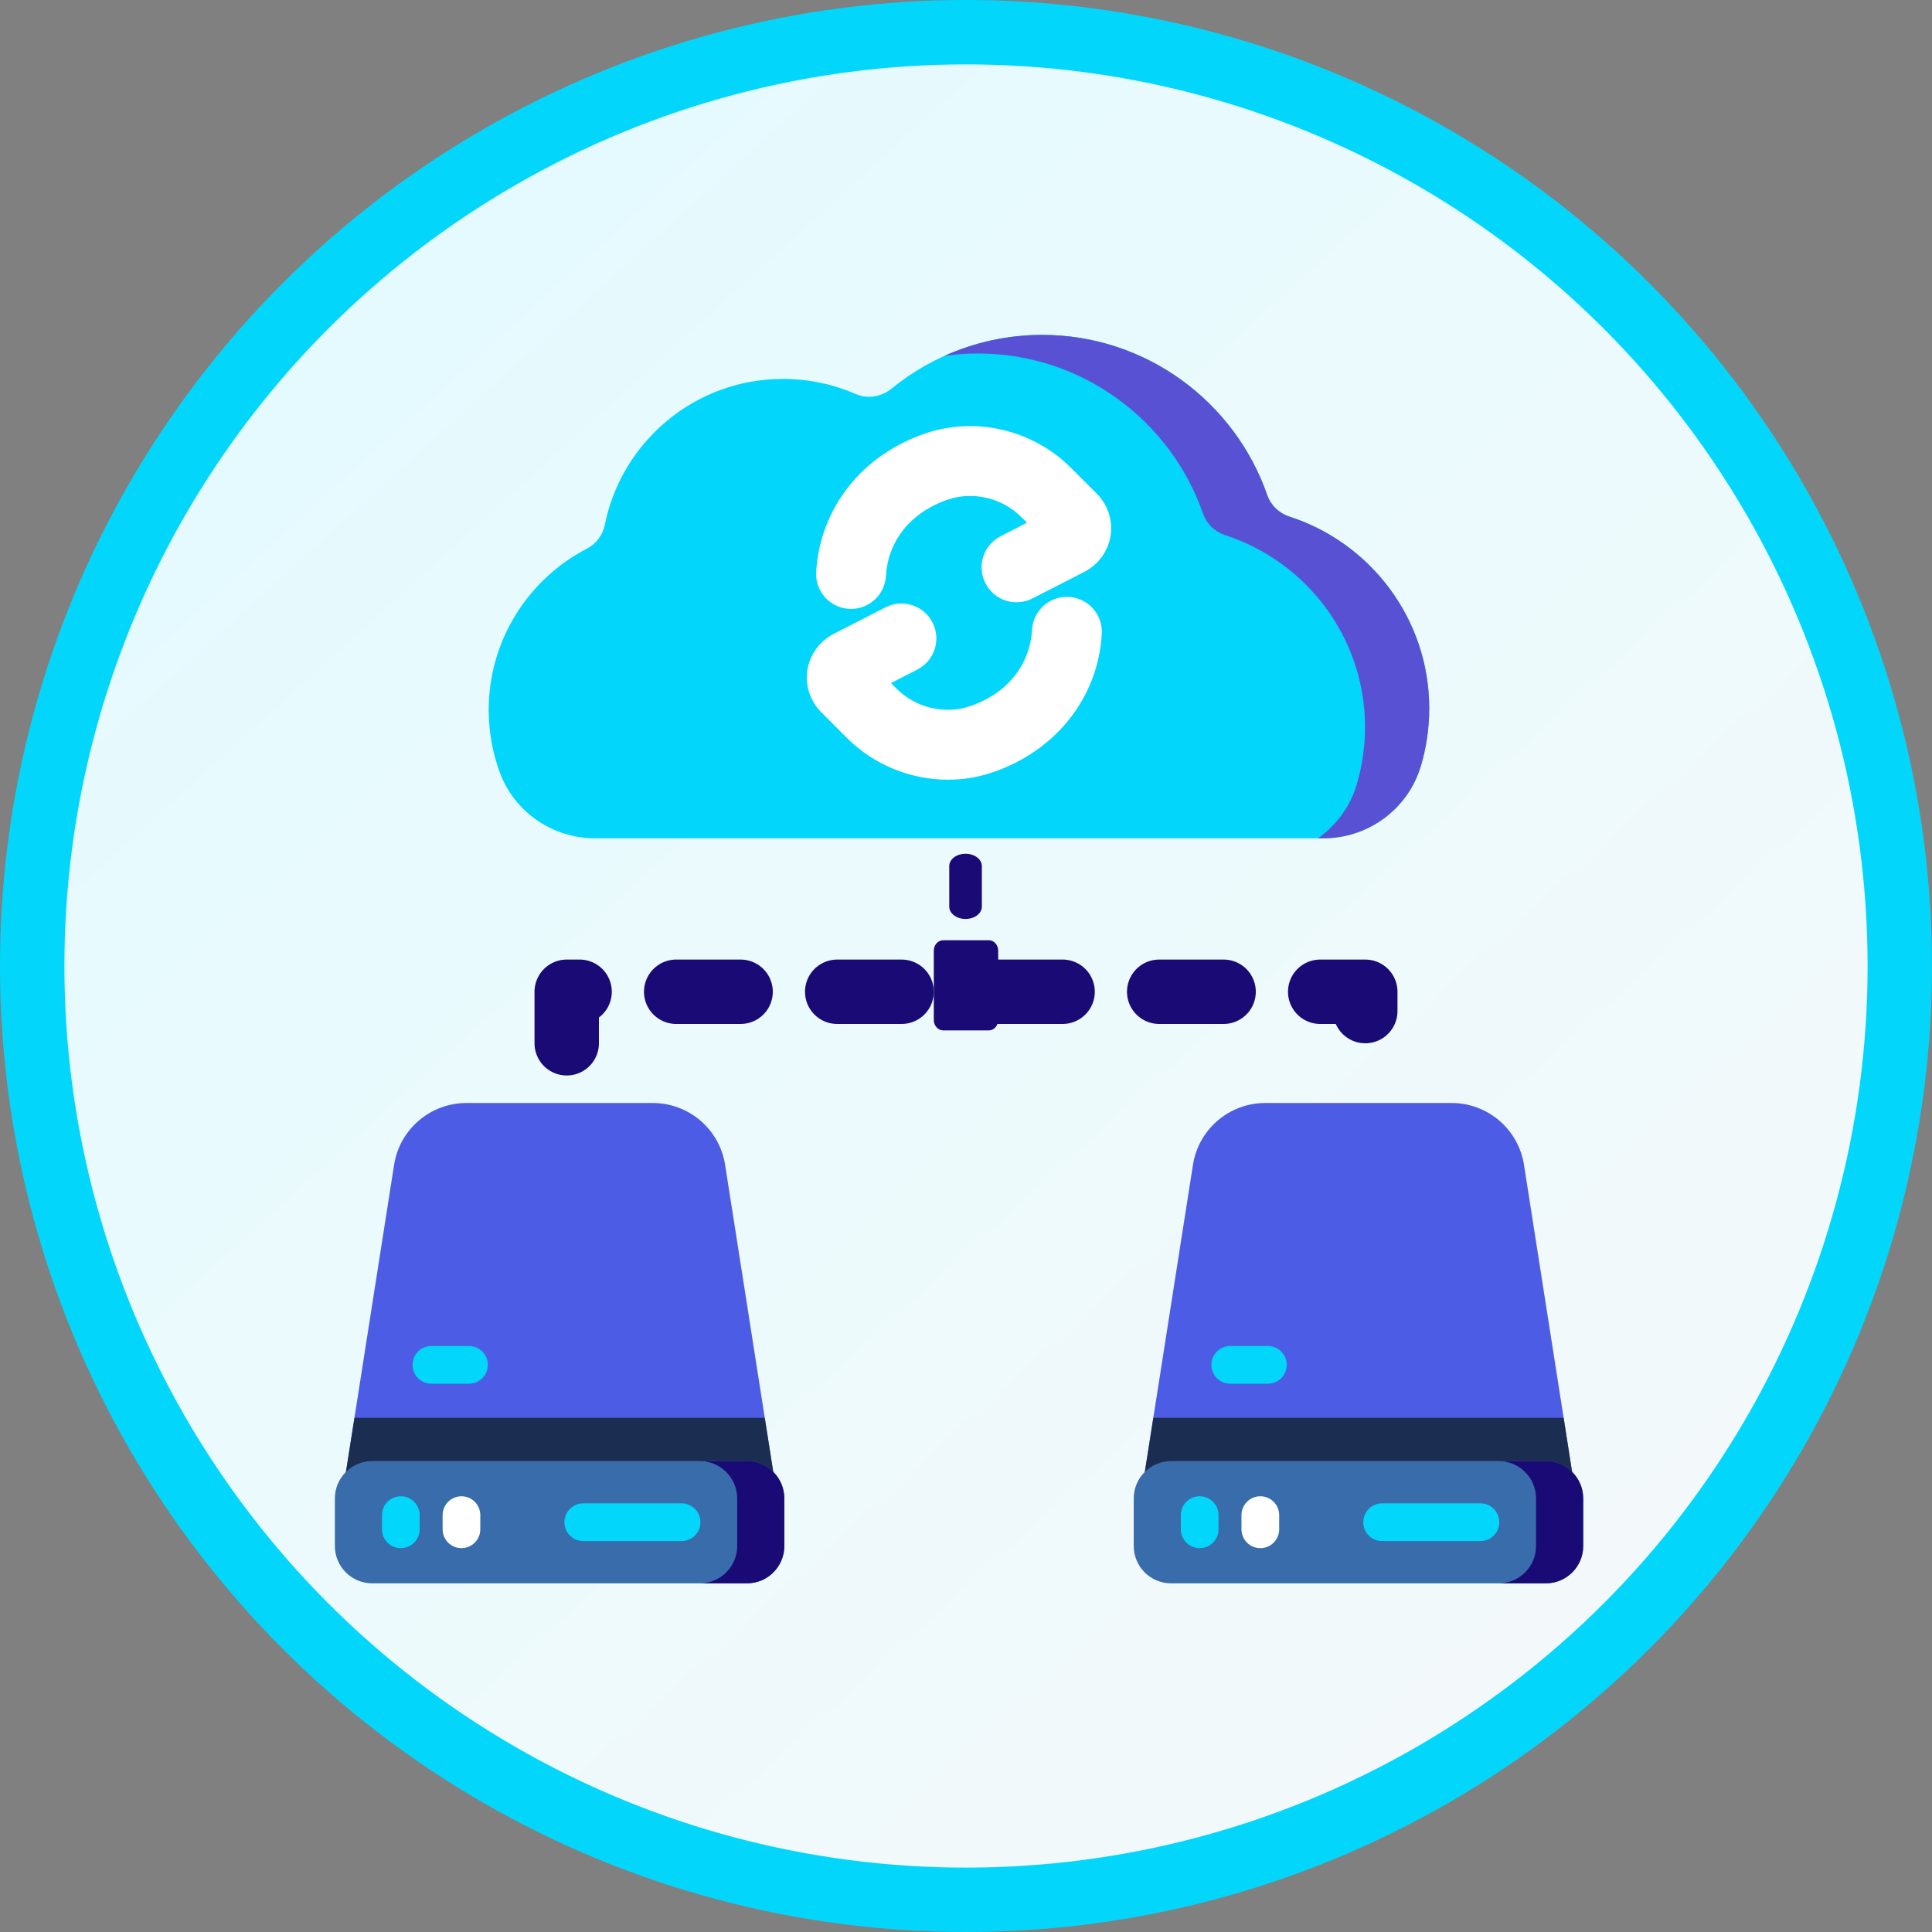 <svg xmlns="http://www.w3.org/2000/svg" width="60" height="60" viewBox="0 0 60 60" fill="none"><rect x="0" y="0" width="60" height="60" fill="#808080" stroke="none"/><circle cx="30" cy="30" r="29" fill="url(#paint0_linear_135_610)" stroke="#03D6FB" stroke-width="2"></circle><path d="M41.1 26.034C42.493 26.034 43.728 25.125 44.126 23.79C44.295 23.223 44.386 22.624 44.386 22.003C44.386 19.221 42.562 16.857 40.047 16.044C39.725 15.94 39.467 15.695 39.356 15.377C38.351 12.483 35.596 10.4 32.365 10.4C30.618 10.4 28.978 11.014 27.688 12.069C27.373 12.325 26.944 12.397 26.573 12.235C25.875 11.932 25.11 11.767 24.314 11.767C21.585 11.767 19.303 13.715 18.784 16.293C18.72 16.611 18.519 16.887 18.23 17.037C16.418 17.976 15.177 19.87 15.177 22.048C15.177 22.727 15.298 23.379 15.519 23.982C15.972 25.22 17.162 26.034 18.48 26.034L41.1 26.034Z" fill="#03D6FB"></path><path d="M40.047 16.044C39.725 15.94 39.467 15.695 39.356 15.377C38.351 12.483 35.596 10.4 32.365 10.4C31.294 10.4 30.264 10.631 29.33 11.052C29.672 11.004 30.019 10.978 30.371 10.978C33.603 10.978 36.358 13.061 37.363 15.955C37.474 16.274 37.732 16.518 38.053 16.622C40.568 17.436 42.392 19.8 42.392 22.582C42.392 23.202 42.302 23.802 42.133 24.368C41.926 25.061 41.494 25.638 40.931 26.034H41.099C42.493 26.034 43.728 25.125 44.126 23.79C44.295 23.223 44.386 22.624 44.386 22.003C44.386 19.221 42.562 16.857 40.047 16.044Z" fill="#5851D4"></path><path d="M20.274 34.255H14.484C13.365 34.255 12.412 35.07 12.239 36.175C11.727 39.444 10.923 44.574 10.752 45.661L10.665 46.173H24.093L24.006 45.661L22.519 36.176C22.346 35.07 21.393 34.255 20.274 34.255Z" fill="#4D5CE5"></path><path d="M10.752 45.661L10.665 46.173H24.093L24.006 45.661L23.75 44.032H11.008C10.889 44.789 10.798 45.37 10.752 45.661Z" fill="#1B2E51"></path><path d="M23.198 49.172H11.56C10.919 49.172 10.4 48.653 10.4 48.012V46.535C10.4 45.895 10.919 45.375 11.56 45.375H23.198C23.839 45.375 24.358 45.895 24.358 46.535V48.012C24.358 48.653 23.839 49.172 23.198 49.172Z" fill="#396CAA"></path><path d="M23.198 45.375H21.734C22.374 45.375 22.894 45.895 22.894 46.535V48.012C22.894 48.653 22.374 49.172 21.734 49.172H23.198C23.839 49.172 24.358 48.653 24.358 48.012V46.535C24.358 45.895 23.839 45.375 23.198 45.375Z" fill="#1A0A76"></path><path d="M45.084 34.255H39.293C38.174 34.255 37.222 35.07 37.048 36.175C36.536 39.444 35.732 44.574 35.562 45.661L35.475 46.173H48.902L48.815 45.661L47.329 36.176C47.155 35.07 46.203 34.255 45.084 34.255Z" fill="#4D5CE5"></path><path d="M35.562 45.661L35.475 46.173H48.902L48.815 45.661L48.56 44.032H35.817C35.699 44.789 35.608 45.37 35.562 45.661Z" fill="#1B2E51"></path><path d="M48.008 49.172H36.369C35.729 49.172 35.209 48.653 35.209 48.012V46.535C35.209 45.895 35.729 45.375 36.369 45.375H48.008C48.648 45.375 49.168 45.895 49.168 46.535V48.012C49.168 48.653 48.648 49.172 48.008 49.172Z" fill="#396CAA"></path><path d="M48.008 45.375H46.543C47.184 45.375 47.703 45.895 47.703 46.535V48.012C47.703 48.653 47.184 49.172 46.543 49.172H48.008C48.648 49.172 49.168 48.653 49.168 48.012V46.535C49.168 45.895 48.648 45.375 48.008 45.375Z" fill="#1A0A76"></path><path d="M31.049 17.886C31.196 18.174 31.549 18.287 31.837 18.14L33.456 17.309C33.744 17.161 33.946 16.882 33.996 16.562C34.046 16.243 33.939 15.915 33.711 15.687L32.907 14.883C31.859 13.835 30.285 13.463 28.899 13.934C27.12 14.539 25.951 16.017 25.846 17.791C25.827 18.113 26.073 18.39 26.395 18.409C26.407 18.41 26.419 18.41 26.43 18.41C26.738 18.41 26.995 18.171 27.014 17.86C27.091 16.551 27.937 15.498 29.275 15.042C30.243 14.713 31.344 14.975 32.079 15.71L32.733 16.364L31.302 17.099C31.015 17.246 30.901 17.599 31.049 17.886Z" fill="white" stroke="white"></path><path d="M25.853 21.76L26.657 22.564C27.403 23.31 28.416 23.714 29.439 23.714C29.851 23.714 30.266 23.648 30.665 23.512C32.443 22.907 33.613 21.429 33.718 19.656C33.737 19.333 33.491 19.056 33.168 19.037C32.846 19.017 32.569 19.264 32.55 19.587C32.472 20.895 31.627 21.949 30.288 22.404C29.32 22.733 28.22 22.471 27.485 21.736L26.83 21.082L28.261 20.348C28.549 20.2 28.662 19.847 28.515 19.56C28.367 19.272 28.015 19.159 27.727 19.306L26.108 20.137C25.82 20.285 25.618 20.564 25.568 20.884C25.518 21.203 25.624 21.531 25.853 21.76Z" fill="white" stroke="white"></path><path d="M11.863 47.054V47.494C11.863 47.817 12.125 48.079 12.448 48.079C12.771 48.079 13.033 47.817 13.033 47.494V47.054C13.033 46.73 12.771 46.468 12.448 46.468C12.125 46.468 11.863 46.73 11.863 47.054Z" fill="#03D6FB"></path><path d="M13.746 47.054V47.494C13.746 47.817 14.008 48.079 14.331 48.079C14.654 48.079 14.916 47.817 14.916 47.494V47.054C14.916 46.73 14.654 46.468 14.331 46.468C14.008 46.468 13.746 46.73 13.746 47.054Z" fill="white"></path><path d="M21.168 47.859C21.491 47.859 21.753 47.597 21.753 47.274C21.753 46.95 21.491 46.688 21.168 46.688H18.113C17.79 46.688 17.528 46.95 17.528 47.274C17.528 47.597 17.79 47.859 18.113 47.859H21.168Z" fill="#03D6FB"></path><path d="M14.565 41.801H13.397C13.074 41.801 12.812 42.063 12.812 42.387C12.812 42.71 13.074 42.972 13.397 42.972H14.565C14.888 42.972 15.15 42.71 15.15 42.387C15.15 42.063 14.888 41.801 14.565 41.801Z" fill="#03D6FB"></path><path d="M37.258 46.468C36.934 46.468 36.672 46.73 36.672 47.054V47.494C36.672 47.817 36.934 48.079 37.258 48.079C37.581 48.079 37.843 47.817 37.843 47.494V47.054C37.843 46.73 37.581 46.468 37.258 46.468Z" fill="#03D6FB"></path><path d="M39.141 46.468C38.817 46.468 38.555 46.73 38.555 47.054V47.494C38.555 47.817 38.817 48.079 39.141 48.079C39.464 48.079 39.726 47.817 39.726 47.494V47.054C39.726 46.73 39.464 46.468 39.141 46.468Z" fill="white"></path><path d="M45.977 46.688H42.922C42.599 46.688 42.337 46.95 42.337 47.274C42.337 47.597 42.599 47.859 42.922 47.859H45.977C46.3 47.859 46.562 47.597 46.562 47.274C46.562 46.95 46.3 46.688 45.977 46.688Z" fill="#03D6FB"></path><path d="M38.206 41.801C37.883 41.801 37.621 42.063 37.621 42.387C37.621 42.71 37.883 42.972 38.206 42.972H39.374C39.698 42.972 39.96 42.71 39.96 42.387C39.96 42.063 39.698 41.801 39.374 41.801H38.206Z" fill="#03D6FB"></path><path d="M30.708 32H29.292C29.131 32 29 31.854 29 31.674V29.526C29 29.346 29.131 29.2 29.292 29.2H30.708C30.869 29.2 31 29.346 31 29.526V31.674C31 31.854 30.869 32 30.708 32Z" fill="#1A0A76"></path><path d="M17.6 32.4V30.8H42.4V32.222" stroke="#1A0A76" stroke-width="2" stroke-linecap="round" stroke-linejoin="round" stroke-dasharray="2 3"></path><path d="M29.48 26.896L29.48 28.157C29.48 28.368 29.706 28.539 29.986 28.539C30.266 28.539 30.492 28.368 30.492 28.157L30.492 26.896C30.492 26.685 30.266 26.514 29.986 26.514C29.706 26.514 29.48 26.685 29.48 26.896Z" fill="#1A0A76"></path><defs><linearGradient id="paint0_linear_135_610" x1="65.79" y1="66.214" x2="11.46" y2="6.367" gradientUnits="userSpaceOnUse"><stop stop-color="#F9F9F9"></stop><stop offset="1" stop-color="#E4FAFF"></stop></linearGradient></defs></svg>